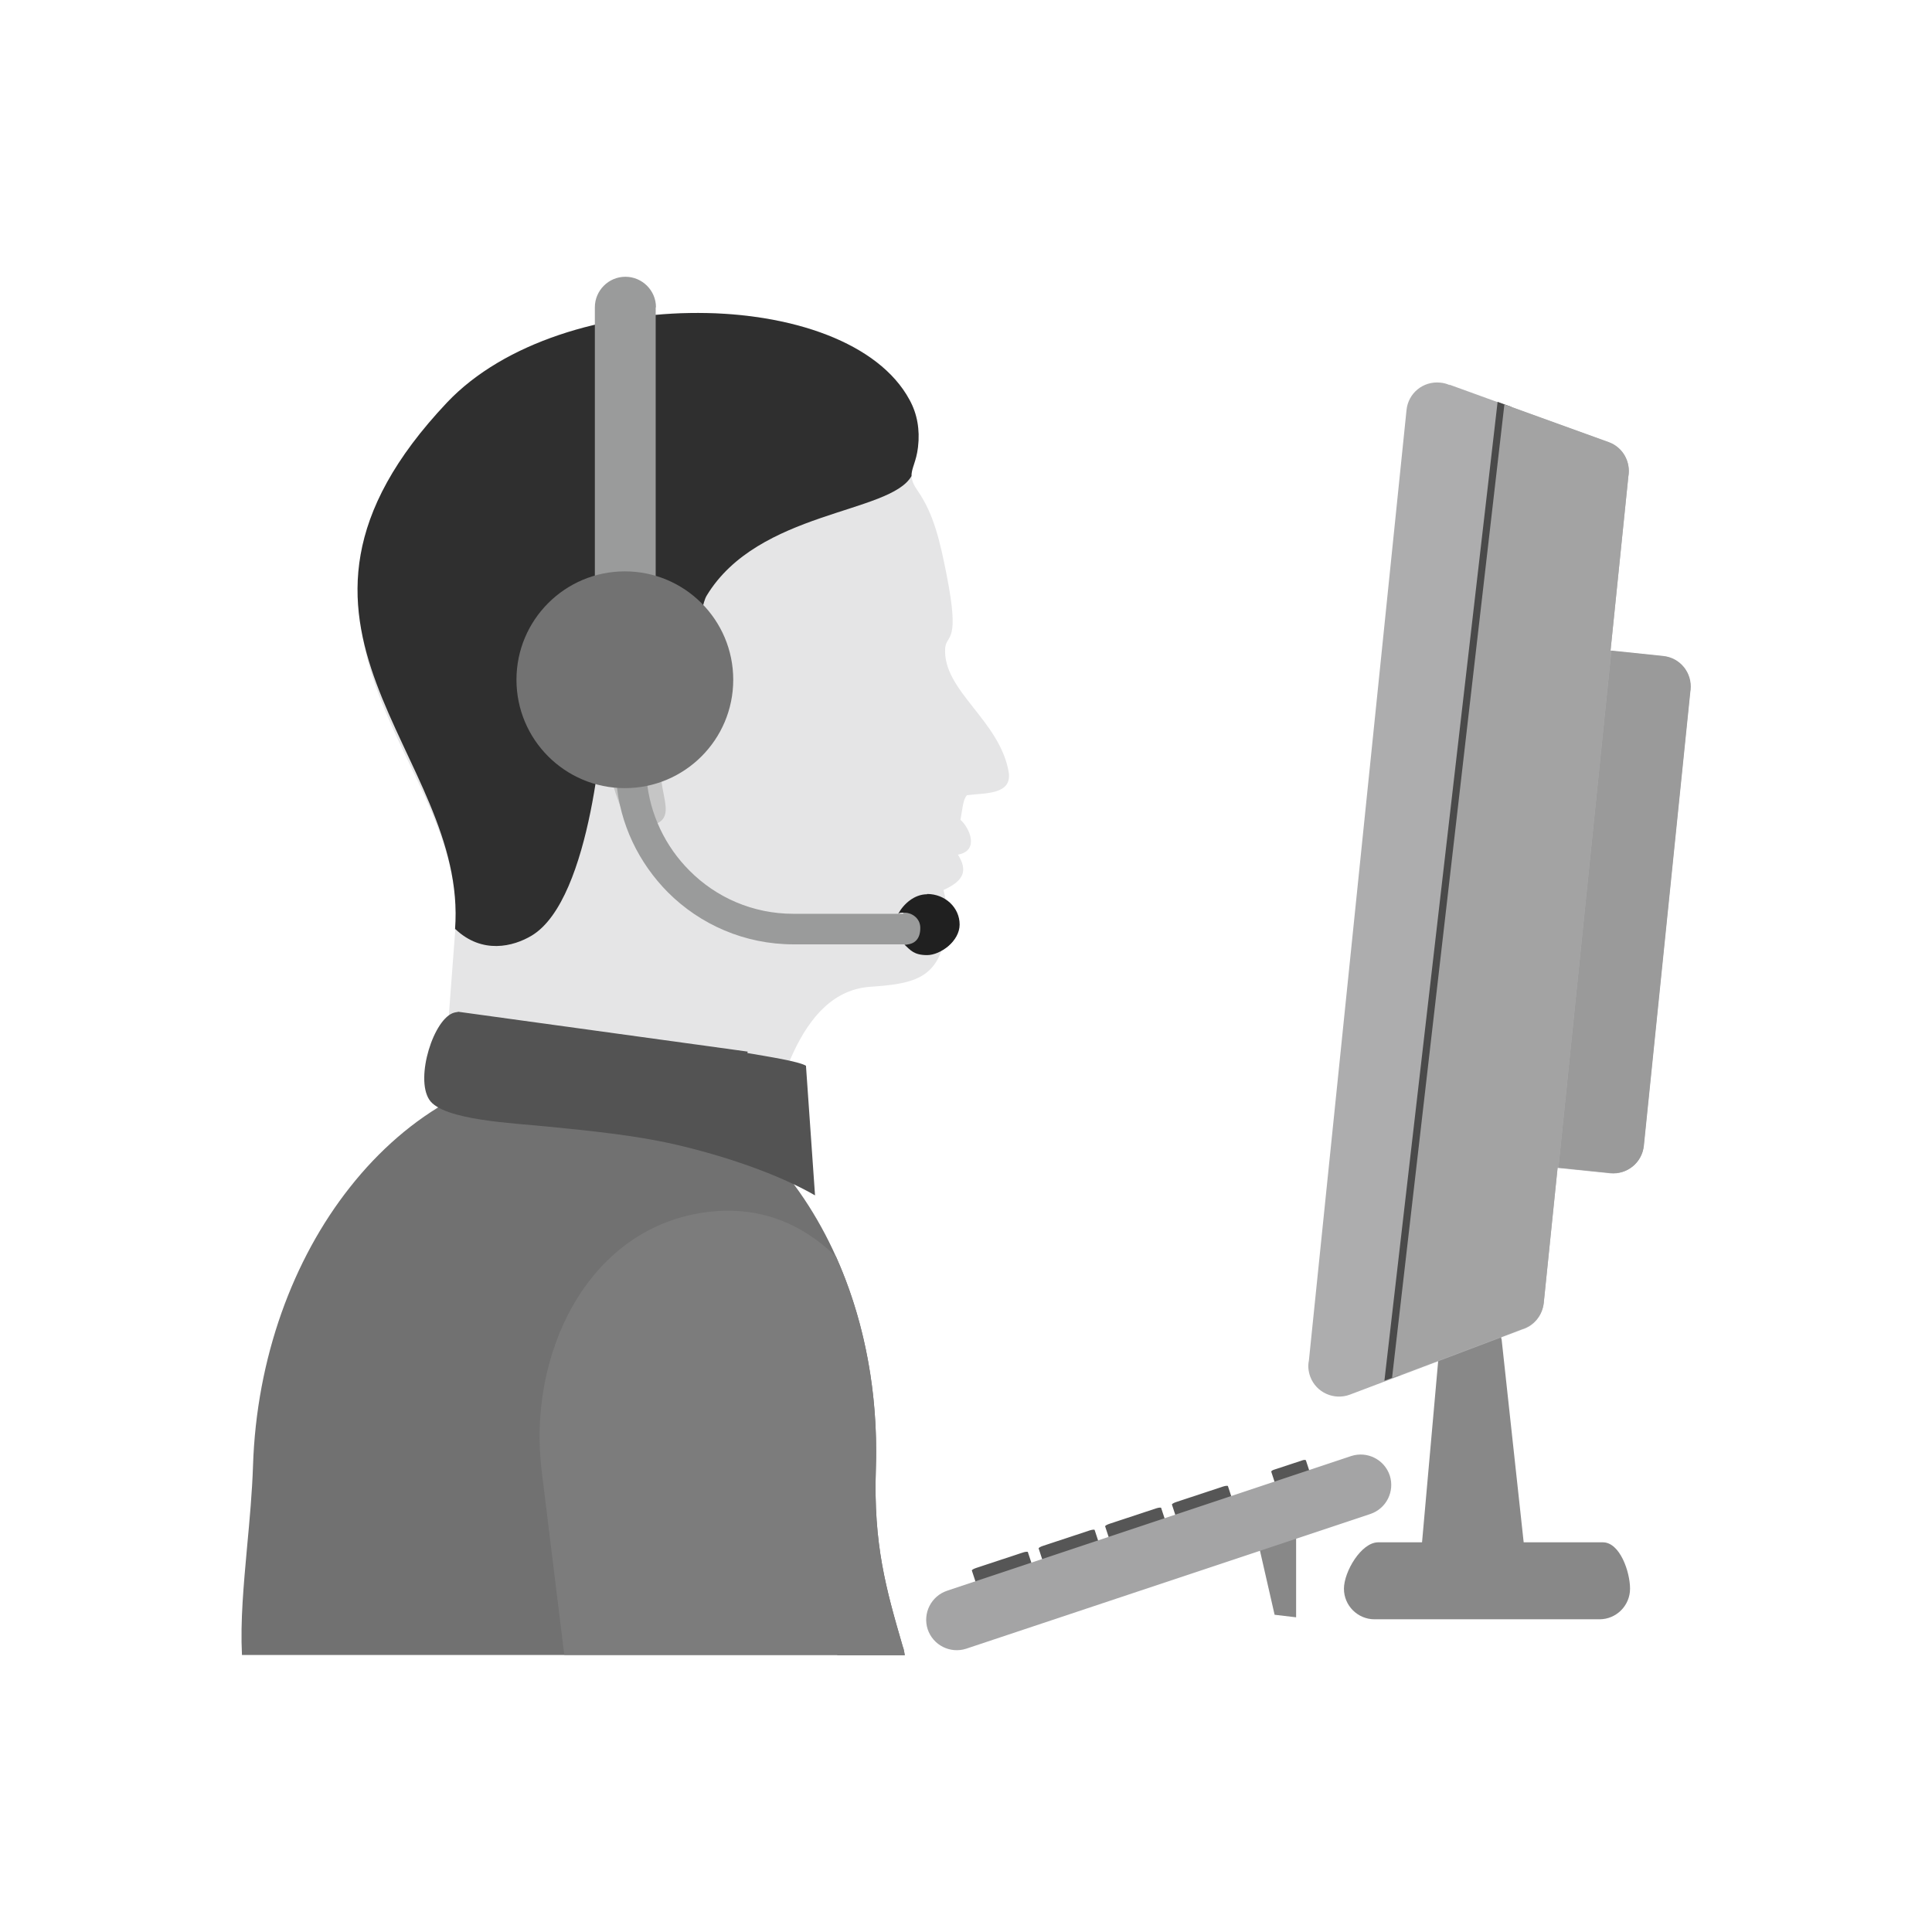 <?xml version="1.0" encoding="UTF-8"?>
<!DOCTYPE svg PUBLIC "-//W3C//DTD SVG 1.1//EN" "http://www.w3.org/Graphics/SVG/1.1/DTD/svg11.dtd">
<!-- Creator: CorelDRAW -->
<svg xmlns="http://www.w3.org/2000/svg" xml:space="preserve" width="6.827in" height="6.827in" style="shape-rendering:geometricPrecision; text-rendering:geometricPrecision; image-rendering:optimizeQuality; fill-rule:evenodd; clip-rule:evenodd"
viewBox="0 0 6.827 6.827"
 xmlns:xlink="http://www.w3.org/1999/xlink">
 <defs>
  <style type="text/css">
   <![CDATA[
    .fil18 {fill:none}
    .fil15 {fill:#202020}
    .fil8 {fill:#2F2F2F}
    .fil11 {fill:#535353}
    .fil0 {fill:#565656}
    .fil14 {fill:#727272}
    .fil1 {fill:#888888}
    .fil16 {fill:#9A9A9A}
    .fil17 {fill:#A3A3A3}
    .fil10 {fill:#B6B6B6}
    .fil9 {fill:#C5C5C5}
    .fil6 {fill:#E5E5E6}
    .fil4 {fill:#4A4A4A;fill-rule:nonzero}
    .fil7 {fill:#717171;fill-rule:nonzero}
    .fil12 {fill:#7C7C7C;fill-rule:nonzero}
    .fil2 {fill:#888888;fill-rule:nonzero}
    .fil13 {fill:#9A9B9B;fill-rule:nonzero}
    .fil5 {fill:#A4A4A5;fill-rule:nonzero}
    .fil3 {fill:#ADADAE;fill-rule:nonzero}
   ]]>
  </style>
 </defs>
 <g id="Layer_x0020_1">
  <g id="_550453200">
   <g>
    <rect id="_513113528" class="fil0" transform="matrix(0.965 -0.319 0.071 0.216 3.433 5.546)" width="0.205" height="0.229" rx="0.017" ry="0.017"/>
    <rect id="_550445208" class="fil0" transform="matrix(0.965 -0.319 0.071 0.216 3.669 5.468)" width="0.205" height="0.229" rx="0.017" ry="0.017"/>
    <rect id="_550432440" class="fil0" transform="matrix(0.965 -0.319 0.071 0.216 3.904 5.39)" width="0.205" height="0.229" rx="0.017" ry="0.017"/>
    <rect id="_550423416" class="fil0" transform="matrix(0.965 -0.319 0.071 0.216 4.14 5.313)" width="0.205" height="0.229" rx="0.017" ry="0.017"/>
    <rect id="_550422528" class="fil0" transform="matrix(0.597 -0.197 0.071 0.216 4.491 5.197)" width="0.205" height="0.229" rx="0.017" ry="0.017"/>
   </g>
   <polygon id="_550422288" class="fil1" points="4.451,5.474 4.58,5.385 4.58,5.715 4.504,5.706 "/>
   <path id="_550422624" class="fil2" d="M5.305 4.731c0,-0.06 -0.049,-0.108 -0.108,-0.108 -0.06,0 -0.108,0.049 -0.108,0.108l-0.064 0.719c0,0.06 0.112,0.125 0.172,0.125 0.06,0 0.189,-0.049 0.189,-0.108l-0.08 -0.736z"/>
   <path id="_550422744" class="fil2" d="M4.87 5.45c-0.06,0 -0.121,0.104 -0.121,0.164 0,0.06 0.049,0.108 0.108,0.108l0.795 0c0.06,0 0.108,-0.049 0.108,-0.108 0,-0.06 -0.036,-0.164 -0.096,-0.164l-0.795 0z"/>
   <path id="_550422456" class="fil3" d="M5.121 1.359l0.563 0.204 0 -0c0.05,0.018 0.079,0.07 0.07,0.121l-0.063 0.616 0.185 0.019 5.11811e-005 -0c0.06,0.006 0.103,0.059 0.097,0.119 -0,0.003 -0.001,0.005 -0.001,0.008l-0.164 1.603 0 5.11811e-005c-0.006,0.06 -0.059,0.103 -0.119,0.097 -0.003,-0 -0.005,-0.001 -0.008,-0.001l-0.177 -0.018 -0.049 0.478 0 5.11811e-005c-0.005,0.045 -0.036,0.081 -0.077,0.093l-0.608 0.23 9.05512e-005 0c-0.056,0.021 -0.119,-0.007 -0.14,-0.063 -0.007,-0.019 -0.009,-0.039 -0.005,-0.057l0.345 -3.359 -0 -5.11811e-005c0.006,-0.06 0.059,-0.103 0.119,-0.097 0.012,0.001 0.023,0.004 0.034,0.009z"/>
   <polygon id="_550422888" class="fil4" points="5.292,1.42 5.341,1.438 4.946,4.859 4.892,4.879 "/>
   <path id="_550421784" class="fil5" d="M4.842 5.35c0.057,-0.019 0.087,-0.08 0.069,-0.136 -0.019,-0.057 -0.08,-0.087 -0.136,-0.069l-1.428 0.476c-0.057,0.019 -0.087,0.08 -0.069,0.136 0.019,0.057 0.08,0.087 0.136,0.069l1.428 -0.476z"/>
   <g>
    <path id="_550422144" class="fil6" d="M1.609 3.283l-0.054 0.715c-0.038,0.029 0.945,0.145 1.12,0.172l7.87402e-006 -4.33071e-005c0.062,-0.309 0.147,-0.665 0.4,-0.683 0.146,-0.01 0.237,-0.026 0.264,-0.175 0.01,-0.055 0.01,-0.11 -0.005,-0.167 0.075,-0.034 0.085,-0.07 0.051,-0.125 0.078,-0.014 0.04,-0.096 0.009,-0.123 0.007,-0.039 0.009,-0.073 0.023,-0.087 0.062,-0.008 0.157,-0.001 0.148,-0.078 -0.03,-0.187 -0.236,-0.291 -0.225,-0.443 0.006,-0.05 0.053,-0.014 0.005,-0.258 -0.023,-0.115 -0.044,-0.213 -0.103,-0.298 -0.043,-0.061 -0.007,-0.073 0.002,-0.154 0.007,-0.061 -0.003,-0.117 -0.03,-0.166 -0.224,-0.416 -1.291,-0.419 -1.668,0.048 -0.675,0.836 0.108,1.227 0.063,1.822z"/>
    <path id="_550422000" class="fil7" d="M2.959 5.849l3.93701e-006 0 0.238 0c-0.001,-0.007 -0.002,-0.014 -0.004,-0.022l-0.003 -0.009c-0.059,-0.203 -0.104,-0.36 -0.095,-0.629 0.001,-0.028 0.001,-0.049 0.001,-0.061l-0 0c-3.93701e-006,-0.366 -0.109,-0.696 -0.287,-0.938 -0.186,-0.252 -0.448,-0.41 -0.745,-0.419 -0.017,-0.001 -0.026,-0.001 -0.027,-0.001 -0.31,0 -0.594,0.163 -0.801,0.426 -0.2,0.253 -0.33,0.602 -0.342,0.985 -0.003,0.091 -0.012,0.19 -0.021,0.286 -0.012,0.134 -0.024,0.26 -0.018,0.381l0.231 0 1.873 0z"/>
    <path id="_550422216" class="fil8" d="M1.609 3.283l-2.3622e-005 0c0.095,0.09 0.205,0.062 0.27,0.023 0.214,-0.129 0.255,-0.767 0.253,-0.809 -0.018,-0.375 0.234,-0.281 0.234,-0.103l0.091 0c0,-0.054 0.014,-0.246 0.04,-0.289 0.182,-0.301 0.649,-0.289 0.724,-0.423 -0.001,-0.027 0.017,-0.05 0.023,-0.103 0.007,-0.061 -0.003,-0.117 -0.03,-0.166 -0.218,-0.404 -1.229,-0.418 -1.634,0.009 -0.751,0.794 0.076,1.235 0.028,1.862z"/>
    <path id="_550421832" class="fil9" d="M2.195 2.161c0.074,0 0.202,0.145 0.178,0.324 -0.008,0.061 -0.02,0.132 -0.034,0.198 -0.027,0.128 0.093,0.236 -0.094,0.24 -0.048,0.001 -0.117,-0.259 -0.141,-0.438 -0.024,-0.179 0.017,-0.324 0.091,-0.324z"/>
    <path id="_550421904" class="fil10" d="M2.257 2.335c0.031,0 0.084,0.071 0.074,0.159 -0.01,0.088 -0.033,0.216 -0.053,0.216 -0.02,0 -0.049,-0.128 -0.059,-0.216 -0.01,-0.088 0.007,-0.159 0.038,-0.159z"/>
    <path id="_550420800" class="fil11" d="M1.618 3.576c-0.003,0 -0.007,0.001 -0.012,0.002 -0.073,0.018 -0.14,0.231 -0.089,0.308 0.047,0.073 0.303,0.083 0.419,0.095 0.15,0.015 0.303,0.03 0.445,0.062 0.179,0.041 0.369,0.106 0.499,0.181l-0.032 -0.458c-0.027,-0.016 -0.132,-0.032 -0.207,-0.045l0.001 -0.005 -1.024 -0.141z"/>
   </g>
   <path id="_550421016" class="fil12" d="M2.959 5.849l3.93701e-006 0 0.238 0c-0.001,-0.007 -0.002,-0.014 -0.004,-0.022l-0.003 -0.009c-0.059,-0.203 -0.104,-0.36 -0.095,-0.629 0.001,-0.028 0.001,-0.049 0.001,-0.061l-0 0c-3.93701e-006,-0.252 -0.052,-0.487 -0.142,-0.688 -0.121,-0.117 -0.275,-0.184 -0.47,-0.155 -0.412,0.062 -0.62,0.504 -0.57,0.912l0.08 0.651 0.965 0z"/>
   <path id="_550421280" class="fil13" d="M2.318 1.086c0,-0.06 -0.049,-0.108 -0.108,-0.108 -0.06,0 -0.108,0.049 -0.108,0.108l0 0.967c-0.056,0.018 -0.107,0.049 -0.148,0.09 -0.066,0.066 -0.106,0.156 -0.106,0.256 0,0.1 0.041,0.19 0.106,0.256 0.058,0.058 0.137,0.097 0.224,0.105 0.012,0.153 0.08,0.29 0.182,0.393 0.114,0.114 0.271,0.184 0.444,0.184l0.411 0c0.018,0.018 0.043,0.029 0.071,0.029 0.056,0 0.101,-0.045 0.101,-0.101 0,-0.056 -0.045,-0.101 -0.101,-0.101 -0.043,0 -0.08,0.027 -0.095,0.065l-0.388 0c-0.143,0 -0.273,-0.058 -0.367,-0.153 -0.084,-0.084 -0.14,-0.198 -0.151,-0.323 0.069,-0.015 0.131,-0.05 0.18,-0.098 0.066,-0.066 0.106,-0.156 0.106,-0.256 0,-0.1 -0.041,-0.19 -0.106,-0.256 -0.041,-0.041 -0.091,-0.072 -0.148,-0.09l0 -0.967z"/>
   <circle id="_550421184" class="fil14" cx="2.208" cy="2.402" r="0.383"/>
   <circle id="_550420968" class="fil14" cx="2.208" cy="2.402" r="0.186"/>
   <path id="_550421160" class="fil15" d="M3.276 3.159c0.064,0 0.115,0.048 0.115,0.108 0,0.059 -0.068,0.108 -0.115,0.108 -0.047,0 -0.059,-0.018 -0.08,-0.037l0 3.93701e-006c0.039,0 0.056,-0.023 0.056,-0.059 0,-0.036 -0.032,-0.054 -0.055,-0.054 -0.023,0 -0.016,0.001 -0.023,0.004 0.019,-0.035 0.057,-0.069 0.102,-0.069z"/>
   <path id="_550453056" class="fil16" d="M5.694 2.3l-0.187 1.826 0.175 0.018c0.003,0 0.005,0.001 0.008,0.001 0.06,0.006 0.113,-0.037 0.119,-0.097l-0 -5.11811e-005 0.164 -1.603c0,-0.003 0.001,-0.005 0.001,-0.008 0.006,-0.06 -0.037,-0.113 -0.097,-0.119l-5.11811e-005 0 -0.182 -0.019z"/>
   <path id="_550452960" class="fil17" d="M5.316 1.429l-0.397 3.44 0.163 -0.061 0.223 -0.084 0.073 -0.028c0.041,-0.012 0.072,-0.048 0.077,-0.093l-0 -5.11811e-005 0.049 -0.478 0.003 0 0.187 -1.826 -0.003 -0 0.063 -0.616c0.009,-0.051 -0.019,-0.103 -0.07,-0.121l-0 0 -0.368 -0.133z"/>
  </g>
 </g>
 <rect class="fil18" width="6.827" height="6.827"/>
</svg>
